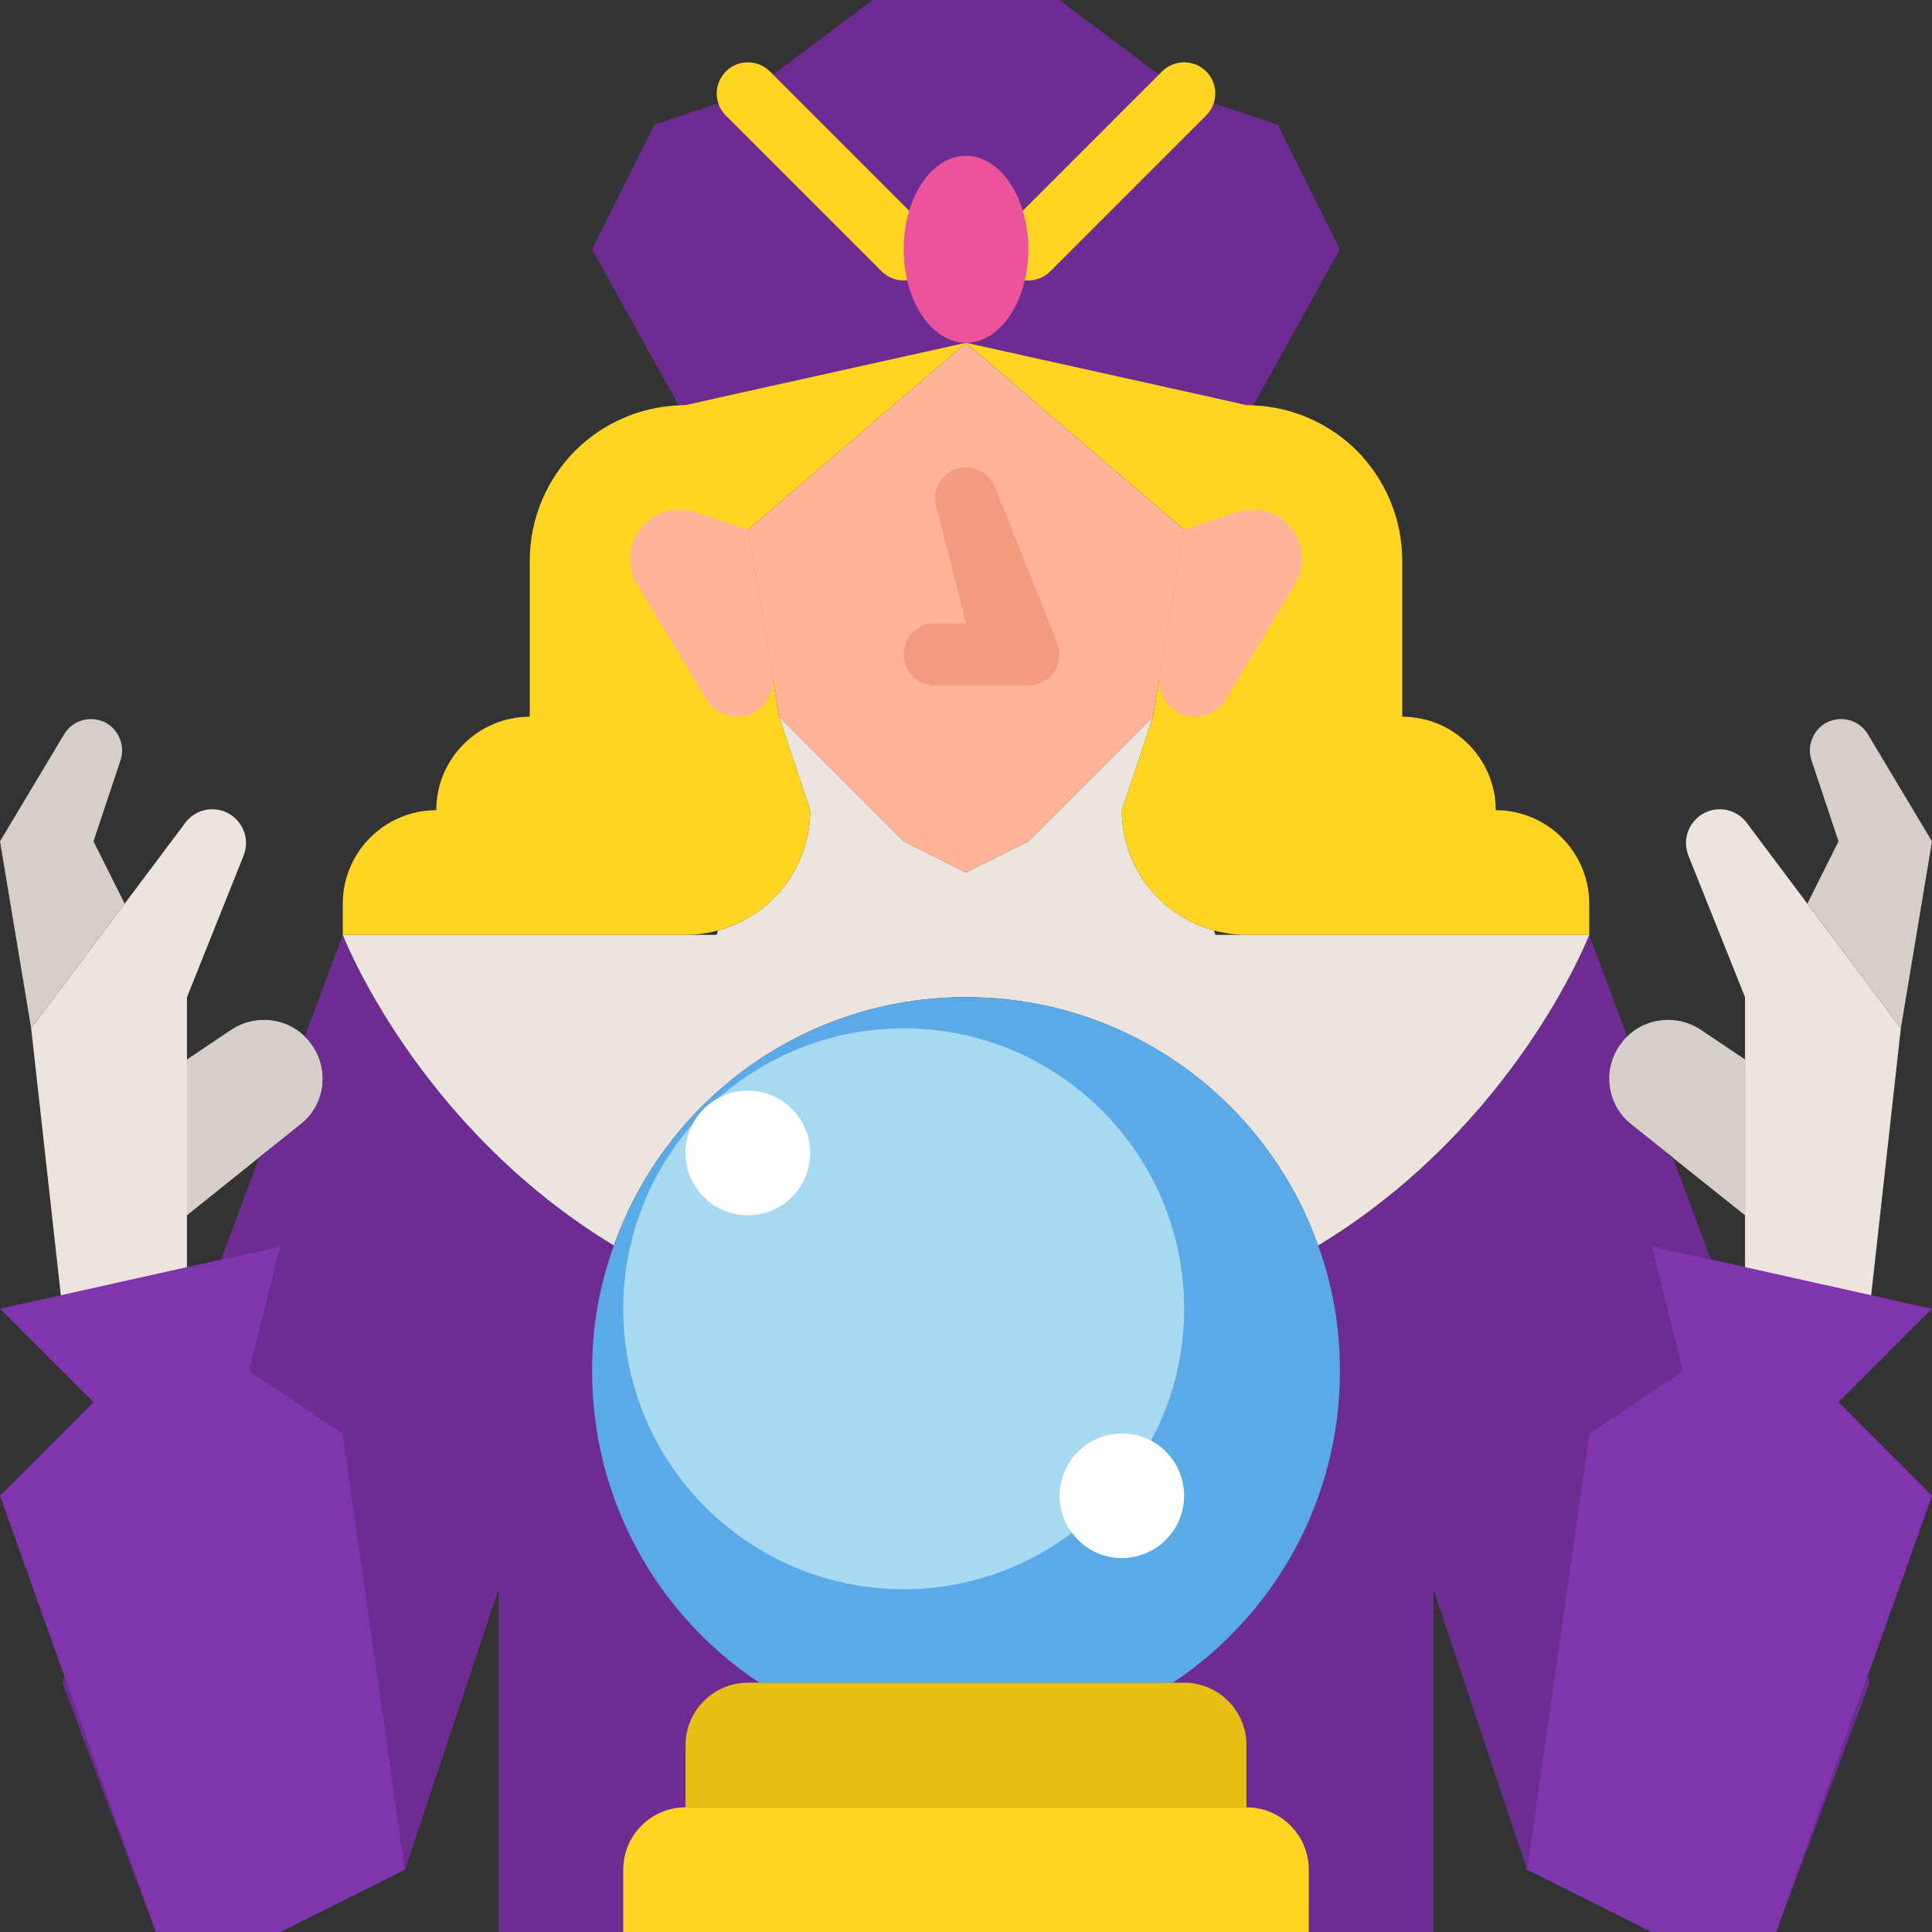<?xml version="1.0" encoding="UTF-8"?> <svg xmlns="http://www.w3.org/2000/svg" height="512pt" viewBox="0 0 512 512.002" width="512pt"><rect x="0" y="0" width="512" height="512.002" fill="#333333" stroke="none"/><path d="m79.691 297.949-10.984 8.758-19.156 15.359v-41.289l11.805-7.93c2.645-1.734 5.617-2.559 8.59-2.559 3.965 0 7.93 1.484 10.82 4.375.824.742 1.484 1.648 2.145 2.559 4.461 6.691 3.141 15.691-3.219 20.727zm0 0" fill="#d6cfc8"></path><g fill="#6c2c91"><path d="m17.094 444.285 24.199 67.715-24.773-66.062zm0 0"></path><path d="m437.68 330.324 8.258 33.031-24.773 16.516-16.52 115.613-24.773-74.32v90.84h-247.742v-90.84l-24.773 74.32-16.516-115.613-24.777-16.516 8.258-33.031-15.77 3.469 10.156-27.086 10.984-8.758c6.359-5.035 7.68-14.035 3.219-20.727-.66-.91-1.32-1.816-2.148-2.559l10.074-26.922s19.492 50.621 71.848 82.332c13.625-38.398 50.207-65.816 93.316-65.816s79.691 27.418 93.316 65.816c52.355-31.711 71.848-82.332 71.848-82.332l10.074 26.922c-.828.742-1.488 1.648-2.148 2.559-4.461 6.691-3.137 15.691 3.219 20.727l10.984 8.758v.082l10.156 27.004zm0 0"></path><path d="m495.484 445.938-24.773 66.062 24.195-67.715zm0 0"></path></g><path d="m421.164 247.742s-19.488 50.621-71.848 82.332c-13.625-38.398-50.207-65.816-93.316-65.816-43.105 0-79.688 27.418-93.316 65.816-52.355-31.711-71.844-82.332-71.844-82.332h99.098l.328-1.156c14.121-3.801 24.445-16.598 24.445-31.875l-8.258-24.773 33.031 33.031 16.516 8.258 16.52-8.258 33.031-33.031-8.258 24.773c0 15.277 10.32 28.074 24.441 31.875l.332 1.156zm0 0" fill="#ebe5dd"></path><path d="m313.809 140.387-8.258 49.551-33.031 33.031-16.52 8.258-16.516-8.258-33.031-33.031-8.258-49.551 57.805-49.547zm0 0" fill="#ffb398"></path><path d="m355.098 66.062-22.957 41.375c-.578-.082-1.238-.082-1.816-.082l-10.652-2.395-63.672-14.121-63.672 14.121-10.652 2.395c-.578 0-1.238 0-1.816.082l-22.957-41.375 16.516-33.031 24.773-8.258 33.035-24.773h49.551l33.031 24.773 24.773 8.258zm0 0" fill="#6c2c91"></path><path d="m204.035 18.934c-3.227-3.223-8.453-3.223-11.68 0-3.227 3.227-3.227 8.453 0 11.68l41.289 41.289c1.613 1.613 3.727 2.418 5.84 2.418s4.227-.805 5.84-2.418c3.223-3.227 3.223-8.453 0-11.676zm0 0" fill="#ffd422"></path><path d="m319.648 18.934c-3.227-3.223-8.453-3.223-11.68 0l-41.289 41.293c-3.227 3.223-3.227 8.449 0 11.676 1.613 1.613 3.727 2.418 5.84 2.418s4.223-.805 5.836-2.418l41.289-41.289c3.227-3.227 3.227-8.453.004-11.68zm0 0" fill="#ffd422"></path><path d="m280.188 170.355-16.516-41.289c-1.695-4.25-6.535-6.309-10.734-4.605-4.234 1.695-6.301 6.5-4.605 10.734l7.668 29.969h-8.258c-4.562 0-8.258 3.691-8.258 8.258 0 4.562 3.695 8.258 8.258 8.258h24.777c2.738 0 5.297-1.363 6.836-3.629 1.531-2.27 1.848-5.156.832-7.695zm0 0" fill="#f49b7f"></path><path d="m421.164 239.484v8.258h-90.84c-2.973 0-5.863-.414-8.59-1.156-14.121-3.801-24.441-16.598-24.441-31.875l8.258-24.773 8.258-49.551-57.809-49.551 63.672 14.125 10.652 2.395c.578 0 1.238 0 1.816.082 10.652.414 20.316 4.953 27.418 11.973 7.434 7.516 12.055 17.84 12.055 29.234v41.293c6.855 0 13.051 2.805 17.508 7.266 4.461 4.457 7.27 10.652 7.27 17.508 6.852 0 13.047 2.805 17.504 7.266 4.461 4.461 7.27 10.652 7.27 17.508zm0 0" fill="#ffd422"></path><path d="m206.453 189.938 8.258 24.773c0 15.277-10.324 28.074-24.445 31.875-2.723.742-5.613 1.156-8.586 1.156h-90.84v-8.258c0-6.855 2.809-13.047 7.266-17.508 4.461-4.461 10.656-7.266 17.508-7.266 0-6.855 2.809-13.051 7.27-17.508 4.457-4.461 10.652-7.266 17.508-7.266v-41.293c0-11.395 4.621-21.719 12.055-29.234 7.102-7.02 16.766-11.559 27.418-11.973.578-.082 1.238-.082 1.816-.082l10.652-2.395 63.672-14.125-57.809 49.551zm0 0" fill="#ffd422"></path><path d="m355.098 363.355c0 34.438-17.59 64.824-44.262 82.582h-109.586c-26.758-17.672-44.344-48.062-44.344-82.582 0-11.727 1.98-22.875 5.781-33.281 13.625-38.398 50.207-65.816 93.316-65.816 43.105 0 79.688 27.418 93.316 65.816 3.797 10.406 5.777 21.555 5.777 33.281zm0 0" fill="#5aaae7"></path><path d="m330.324 462.453v16.516h-148.645v-16.516c0-9.086 7.434-16.516 16.516-16.516h115.613c9.082 0 16.516 7.43 16.516 16.516zm0 0" fill="#e8bf13"></path><path d="m346.84 512h-181.676v-16.516c0-9.121 7.395-16.52 16.516-16.52h148.645c9.121 0 16.516 7.398 16.516 16.52zm0 0" fill="#ffd422"></path><path d="m313.809 346.84c0 12.633-3.137 24.523-8.754 34.93-2.312-1.238-4.953-1.898-7.762-1.898-9.086 0-16.516 7.434-16.516 16.516 0 3.633 1.156 7.102 3.301 9.828-12.387 9.414-27.91 14.949-44.594 14.949-41.043 0-74.32-33.281-74.32-74.324 0-41.043 33.281-74.32 74.32-74.32 41.043 0 74.324 33.277 74.324 74.32zm0 0" fill="#a7d9f2"></path><path d="m313.809 396.387c0 9.086-7.434 16.52-16.516 16.52-5.453 0-10.242-2.645-13.215-6.691-2.148-2.727-3.305-6.191-3.305-9.828 0-9.082 7.434-16.516 16.52-16.516 2.805 0 5.449.66 7.762 1.898 5.203 2.809 8.754 8.34 8.754 14.617zm0 0" fill="#fff"></path><path d="m214.711 305.551c0 9.121-7.395 16.516-16.516 16.516-9.121 0-16.516-7.395-16.516-16.516 0-9.125 7.395-16.52 16.516-16.52 9.121 0 16.516 7.395 16.516 16.52zm0 0" fill="#fff"></path><path d="m313.809 140.387 14.047-4.68c6.156-2.055 12.883.734 15.785 6.539 1.992 3.984 1.809 8.715-.484 12.539l-18.336 30.559c-1.711 2.852-4.789 4.594-8.109 4.594-5.844 0-10.289-5.246-9.328-11.012zm0 0" fill="#ffb398"></path><path d="m198.195 140.387-14.047-4.68c-6.156-2.055-12.883.734-15.785 6.539-1.992 3.984-1.812 8.715.48 12.539l18.34 30.559c1.707 2.852 4.785 4.594 8.109 4.594 5.84 0 10.285-5.246 9.324-11.012zm0 0" fill="#ffb398"></path><path d="m64.578 226.684-15.027 37.574v74.324l-33.031 8.258-8.258-74.324 24.773-33.031 16.102-21.473c1.816-2.391 4.461-3.551 7.102-3.551 3.223 0 6.359 1.734 8.012 4.957 1.156 2.23 1.238 4.871.328 7.266zm0 0" fill="#ebe5dd"></path><path d="m107.355 495.484-33.031 16.516h-33.031l-24.199-67.715-17.094-47.898 24.777-24.773-24.777-24.773 58.551-13.047 15.773-3.469-8.258 33.031 24.773 16.516zm0 0" fill="#8034ad"></path><path d="m33.035 239.484-24.777 33.031-8.258-49.547 17.012-28.41c3.387-5.531 11.562-5.281 14.453.578.578 1.156.91 2.48.91 3.715 0 .91-.168 1.734-.414 2.562l-7.184 21.551zm0 0" fill="#d6cfc8"></path><path d="m503.742 272.516-8.258 74.324-33.031-8.258v-74.324l-15.031-37.574c-.906-2.395-.824-5.035.332-7.266 1.652-3.223 4.789-4.957 8.012-4.957 2.641 0 5.285 1.156 7.102 3.551l16.102 21.473zm0 0" fill="#ebe5dd"></path><path d="m462.453 280.773v41.289l-19.16-15.277v-.082l-10.98-8.754c-6.359-5.035-7.684-14.035-3.223-20.727.66-.91 1.32-1.816 2.148-2.559 2.891-2.891 6.852-4.379 10.816-4.379 2.977 0 5.949.828 8.59 2.562zm0 0" fill="#d6cfc8"></path><path d="m487.227 371.613 24.773 24.773-17.094 47.898-24.195 67.715h-33.031l-33.031-16.516 16.516-115.613 24.773-16.516-8.258-33.031 15.773 3.469 58.547 13.047zm0 0" fill="#8034ad"></path><path d="m512 222.969-8.258 49.547-24.773-33.031 8.258-16.516-7.184-21.555c-.25-.824-.414-1.652-.414-2.559 0-1.238.332-2.562.91-3.715 2.891-5.863 11.062-6.113 14.449-.578zm0 0" fill="#d6cfc8"></path><path d="m272.52 66.062c0-13.68-7.398-24.773-16.52-24.773s-16.516 11.094-16.516 24.773c0 13.684 7.395 24.777 16.516 24.777s16.52-11.094 16.52-24.777zm0 0" fill="#ed539d"></path></svg> 